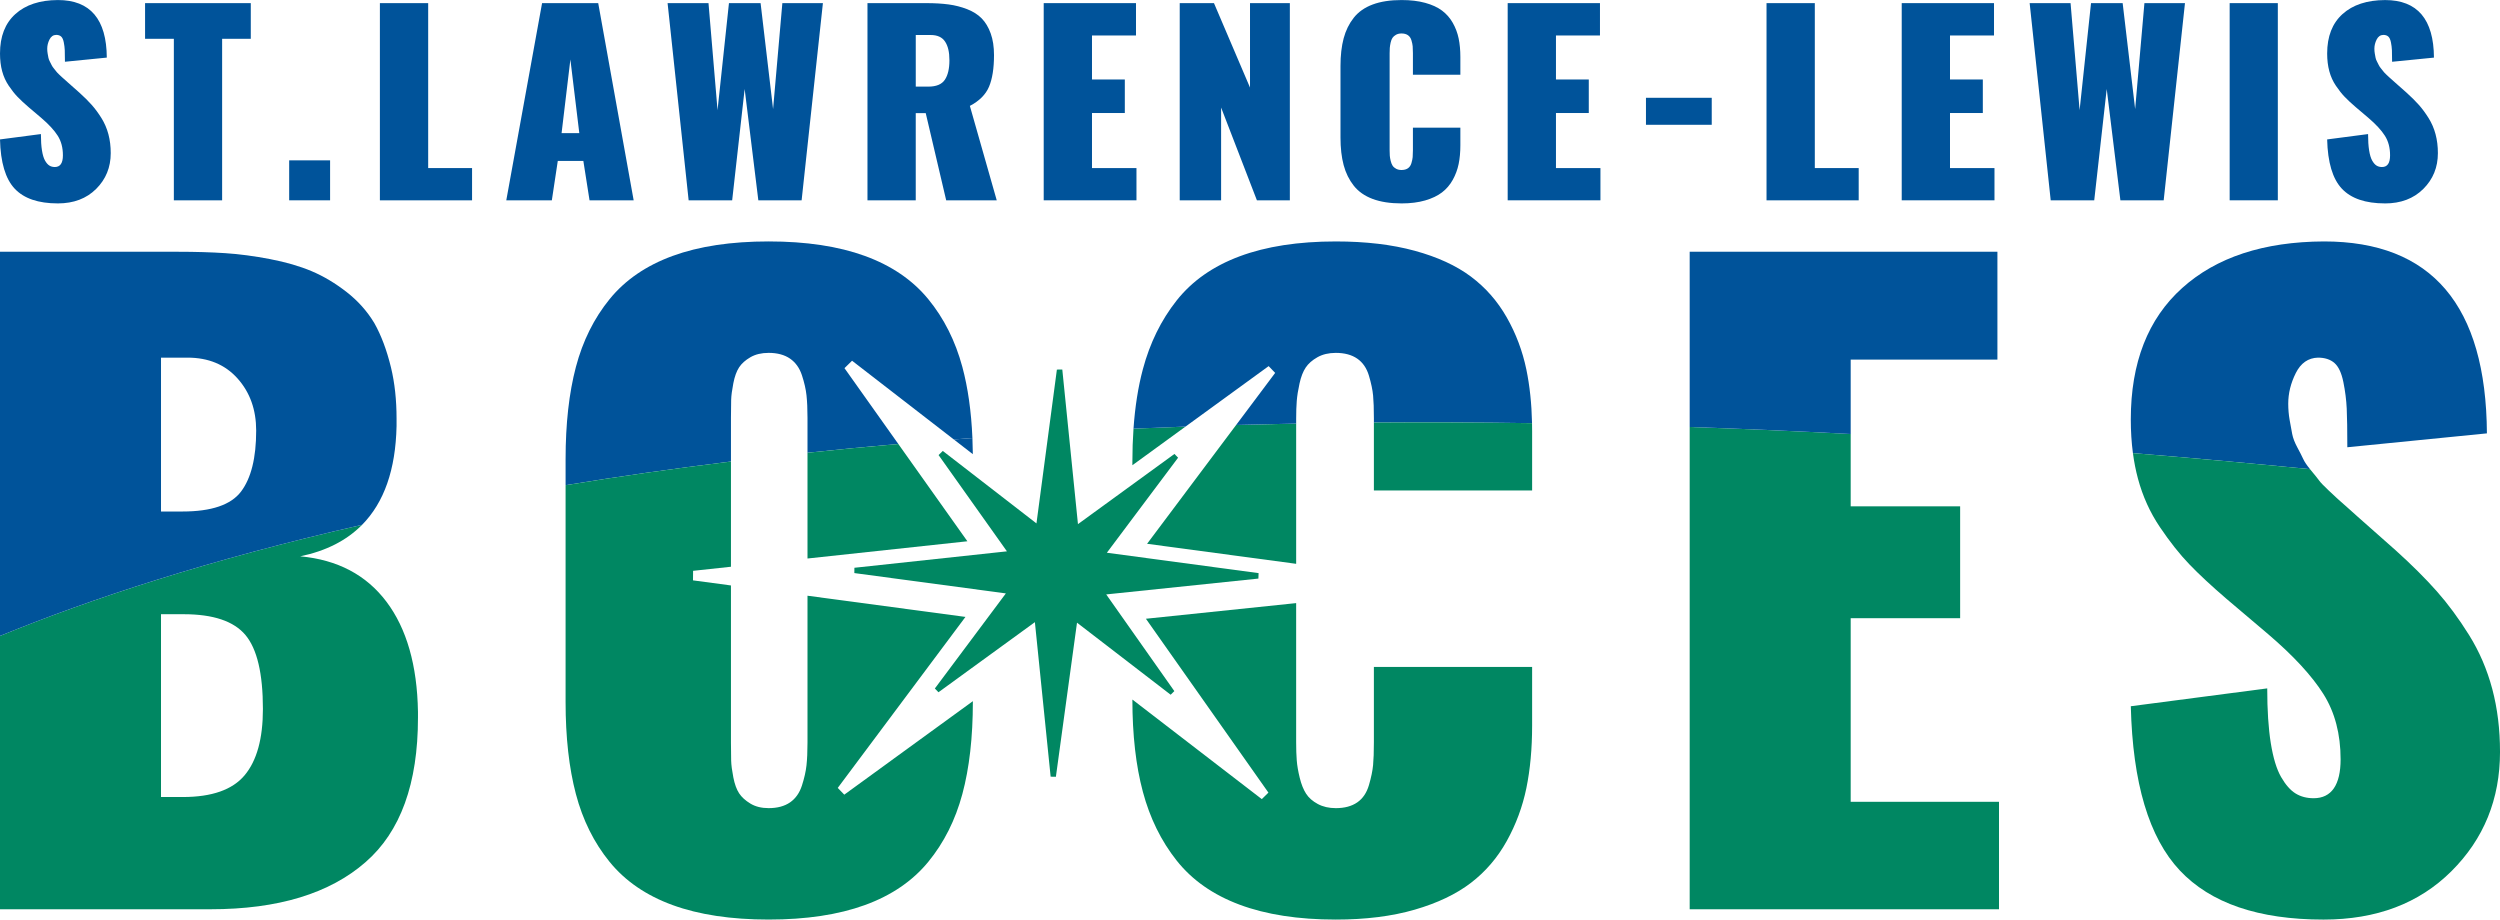 <?xml version="1.0" encoding="UTF-8"?>
<svg xmlns="http://www.w3.org/2000/svg" id="Layer_1" width="51in" height="18.76in" viewBox="0 0 3672.3 1350.72">
  <defs>
    <style>
      .cls-1 {
        fill: #00539a;
      }

      .cls-2 {
        fill: #008762;
      }
    </style>
  </defs>
  <g>
    <path class="cls-1" d="M84.9,298.73c-28.65,0-49.76-7.22-63.33-21.66C8.01,262.63.81,238.52,0,204.74l60.09-7.86c0,9.55.52,17.59,1.57,24.11,1.05,6.52,2.56,11.5,4.54,14.94,1.98,3.44,4.1,5.85,6.38,7.25s4.92,2.1,7.95,2.1c7.92,0,11.88-5.7,11.88-17.12s-2.53-20.79-7.6-28.82c-5.07-8.04-13.19-16.83-24.37-26.38l-18.34-15.55c-6.64-5.7-12.08-10.77-16.33-15.2-4.25-4.42-8.56-9.87-12.93-16.33-4.37-6.46-7.6-13.6-9.7-21.4-2.1-7.8-3.14-16.48-3.14-26.03,0-25.04,7.54-44.34,22.62-57.91C37.7,6.96,58.52.12,85.08,0c47.52,0,71.45,28.19,71.8,84.55l-61.49,6.11c0-7.57-.09-13.25-.26-17.03-.17-3.78-.67-7.69-1.48-11.7-.82-4.02-2.13-6.81-3.93-8.39-1.81-1.57-4.22-2.36-7.25-2.36-4.31.12-7.57,2.39-9.78,6.81-2.21,4.43-3.32,8.91-3.32,13.45,0,2.45.2,4.83.61,7.16.41,2.33.79,4.4,1.14,6.2.35,1.81,1.11,3.79,2.27,5.94,1.16,2.16,2.04,3.87,2.62,5.15.58,1.28,1.75,2.97,3.49,5.07,1.75,2.1,2.91,3.55,3.49,4.37.58.82,1.98,2.27,4.19,4.37,2.21,2.1,3.55,3.35,4.02,3.76.46.41,1.98,1.75,4.54,4.02,2.56,2.27,3.96,3.52,4.19,3.76l16.77,14.85c7.1,6.41,13.13,12.4,18.08,17.99,4.95,5.59,9.7,12.03,14.24,19.3,4.54,7.28,7.95,15.2,10.22,23.76,2.27,8.56,3.41,17.79,3.41,27.69,0,20.85-7.14,38.38-21.4,52.58-14.27,14.21-33.05,21.31-56.34,21.31Z"></path>
    <path class="cls-1" d="M255.37,294.19V56.95h-42.28V4.54h155.3v52.41h-42.1v237.24h-70.93Z"></path>
    <path class="cls-1" d="M424.78,294.19v-58.7h60.1v58.7h-60.1Z"></path>
    <path class="cls-1" d="M558.03,294.19V4.54h70.93v242.3h64.46v47.34h-135.39Z"></path>
    <path class="cls-1" d="M743.69,294.19L796.27,4.54h82.46l52.06,289.64h-64.81l-9.08-57.82h-37.56l-8.73,57.82h-66.91ZM824.92,195.48h26.03l-13.1-108.14-12.93,108.14Z"></path>
    <path class="cls-1" d="M1011.56,294.19L980.63,4.54h60.1l13.28,157.23,16.77-157.23h46.47l18.34,155.65,13.63-155.65h59.57l-31.27,289.64h-63.59l-20.09-163.51-18.34,163.51h-63.94Z"></path>
    <path class="cls-1" d="M1274.25,294.19V4.54h86.47c12.34,0,23.26.64,32.76,1.92,9.49,1.28,18.58,3.61,27.25,6.99,8.67,3.38,15.78,7.89,21.31,13.54,5.53,5.65,9.93,12.99,13.19,22.01,3.26,9.03,4.89,19.65,4.89,31.88,0,19.45-2.45,34.94-7.34,46.47-4.89,11.53-14.27,20.91-28.13,28.13l39.48,138.71h-74.25l-30.05-128.05h-14.67v128.05h-70.93ZM1345.18,127.18h18.52c11.64,0,19.71-3.35,24.19-10.05,4.48-6.7,6.73-16.22,6.73-28.56s-2.13-21.05-6.38-27.51c-4.25-6.46-11.27-9.7-21.05-9.7h-22.01v75.82Z"></path>
    <path class="cls-1" d="M1533.12,294.19V4.54h135.56v47.52h-64.64v64.64h48.22v49.26h-48.22v80.88h65.34v47.34h-136.26Z"></path>
    <path class="cls-1" d="M1732.92,294.19V4.54h50.31l52.93,124.03V4.54h58.52v289.64h-48.39l-52.58-136.26v136.26h-60.79Z"></path>
    <path class="cls-1" d="M2058.69,298.73c-16.54,0-30.66-2.18-42.36-6.55-11.71-4.37-20.96-10.86-27.78-19.48-6.81-8.62-11.77-18.69-14.85-30.22-3.09-11.53-4.63-25.1-4.63-40.7v-104.64c0-15.72,1.54-29.35,4.63-40.88,3.08-11.53,8.04-21.6,14.85-30.22,6.81-8.62,16.07-15.11,27.78-19.48s25.82-6.55,42.36-6.55c13.16,0,24.75,1.37,34.76,4.1,10.02,2.74,18.26,6.52,24.72,11.36,6.46,4.83,11.73,10.83,15.81,17.99,4.08,7.16,6.96,14.82,8.65,22.97,1.69,8.15,2.53,17.24,2.53,27.25v26.03h-69.7v-31.79c0-4.19-.12-7.54-.35-10.04-.23-2.5-.85-5.42-1.83-8.73-.99-3.32-2.71-5.82-5.15-7.51-2.45-1.69-5.59-2.53-9.43-2.53-3.14,0-5.85.64-8.12,1.92-2.27,1.28-3.99,2.79-5.15,4.54s-2.07,4.08-2.71,6.99c-.64,2.91-1.05,5.48-1.22,7.69-.17,2.21-.26,4.83-.26,7.86v142.55c0,3.03.09,5.68.26,7.95s.61,4.83,1.31,7.69c.7,2.85,1.63,5.18,2.79,6.99,1.16,1.81,2.88,3.32,5.15,4.54,2.27,1.22,4.92,1.83,7.95,1.83,3.84,0,6.99-.84,9.43-2.53,2.45-1.69,4.16-4.22,5.15-7.6.99-3.38,1.6-6.32,1.83-8.82.23-2.5.35-5.85.35-10.04v-33.19h69.7v25.85c0,10.13-.85,19.3-2.53,27.51-1.69,8.21-4.57,15.98-8.65,23.32-4.08,7.34-9.35,13.48-15.81,18.43-6.46,4.95-14.71,8.88-24.72,11.79-10.02,2.91-21.6,4.37-34.76,4.37Z"></path>
    <path class="cls-1" d="M2214.66,294.19V4.54h135.56v47.52h-64.64v64.64h48.21v49.26h-48.21v80.88h65.34v47.34h-136.26Z"></path>
    <path class="cls-1" d="M2417.79,183.25v-39.66h96.61v39.66h-96.61Z"></path>
    <path class="cls-1" d="M2594.88,294.19V4.54h70.93v242.3h64.46v47.34h-135.39Z"></path>
    <path class="cls-1" d="M2793.47,294.19V4.54h135.56v47.52h-64.64v64.64h48.21v49.26h-48.21v80.88h65.34v47.34h-136.26Z"></path>
    <path class="cls-1" d="M3012.32,294.19l-30.92-289.64h60.1l13.28,157.23,16.77-157.23h46.47l18.34,155.65,13.62-155.65h59.57l-31.27,289.64h-63.59l-20.09-163.51-18.34,163.51h-63.94Z"></path>
    <path class="cls-1" d="M3275.19,294.19V4.54h70.75v289.64h-70.75Z"></path>
    <path class="cls-1" d="M3503.31,298.73c-28.65,0-49.76-7.22-63.33-21.66-13.57-14.44-20.76-38.55-21.58-72.32l60.1-7.86c0,9.55.52,17.59,1.57,24.11,1.05,6.52,2.56,11.5,4.54,14.94,1.98,3.44,4.11,5.85,6.38,7.25s4.92,2.1,7.95,2.1c7.92,0,11.88-5.7,11.88-17.12s-2.53-20.79-7.6-28.82c-5.07-8.04-13.19-16.83-24.37-26.38l-18.34-15.55c-6.64-5.7-12.08-10.77-16.33-15.2-4.25-4.42-8.56-9.87-12.93-16.33s-7.6-13.6-9.7-21.4c-2.1-7.8-3.14-16.48-3.14-26.03,0-25.04,7.54-44.34,22.62-57.91,15.08-13.57,35.9-20.41,62.45-20.53,47.52,0,71.45,28.19,71.8,84.55l-61.49,6.11c0-7.57-.09-13.25-.26-17.03-.17-3.78-.67-7.69-1.48-11.7-.82-4.02-2.13-6.81-3.93-8.39-1.81-1.57-4.22-2.36-7.25-2.36-4.31.12-7.57,2.39-9.78,6.81-2.21,4.43-3.32,8.91-3.32,13.45,0,2.45.2,4.83.61,7.16.41,2.33.79,4.4,1.14,6.2.35,1.81,1.11,3.79,2.27,5.94,1.16,2.16,2.04,3.87,2.62,5.15.58,1.28,1.75,2.97,3.49,5.07,1.75,2.1,2.91,3.55,3.49,4.37.58.82,1.98,2.27,4.19,4.37,2.21,2.1,3.55,3.35,4.02,3.76.46.41,1.98,1.75,4.54,4.02,2.56,2.27,3.96,3.52,4.19,3.76l16.77,14.85c7.1,6.41,13.13,12.4,18.08,17.99,4.95,5.59,9.7,12.03,14.24,19.3,4.54,7.28,7.95,15.2,10.22,23.76s3.41,17.79,3.41,27.69c0,20.85-7.13,38.38-21.4,52.58-14.27,14.21-33.05,21.31-56.34,21.31Z"></path>
  </g>
  <g>
    <path class="cls-2" d="M440.97,817.14c37.93-7.84,68.24-23.28,90.93-46.3C307.33,821.92,132.74,879.82,0,934.07v401.5h309.31c99.03,0,174.95-23.09,227.77-69.31,51.25-44.66,76.89-115.34,76.89-212.05v-8.73c-1.17-68.34-16.61-122.23-46.31-161.66-29.72-39.41-71.94-61.64-126.69-66.69ZM359.41,1138.68c-17.88,21.36-48.16,32.03-90.88,32.03h-32.03v-268.53h33.2c43.48,0,73.77,10.2,90.86,30.58,17.09,20.39,25.64,56.61,25.64,108.64,0,43.5-8.94,75.92-26.8,97.28Z"></path>
    <path class="cls-1" d="M582.52,626.06v-11.06c0-27.56-2.72-52.61-8.16-75.14-6.22-25.62-14.38-47.38-24.47-65.25-10.48-17.47-24.08-32.7-40.78-45.72-16.7-13-33.8-23.2-51.27-30.58s-37.86-13.3-61.16-17.77c-23.31-4.47-45.25-7.38-65.83-8.73s-43.69-2.05-69.31-2.05H0v564.31c132.74-54.26,307.33-112.15,531.9-163.24,32.36-32.83,49.24-81.08,50.61-144.77ZM354.16,721.89c-14.75,19.62-43.48,29.42-86.2,29.42h-31.45v-226.02h39.03c30.67,0,55.14,10.2,73.39,30.58,18.25,20.39,27.38,45.92,27.38,76.61,0,40-7.39,69.8-22.14,89.41Z"></path>
    <path class="cls-1" d="M1073.72,613.84c0-11.27.09-20.11.3-26.52.19-6.41,1.27-14.55,3.2-24.45s4.77-17.67,8.45-23.3,9.22-10.58,16.59-14.86,16.31-6.42,26.8-6.42c12.81,0,23.3,2.83,31.45,8.45,8.16,5.64,13.97,13.8,17.47,24.47,3.5,10.69,5.73,20.48,6.7,29.42s1.47,20,1.47,33.2v51.16c43.36-4.6,87.82-8.9,133.4-12.87l-79.08-111.38,11.14-10.92,149.46,115.64c9.07-.69,18.18-1.38,27.33-2.04-1.67-39.17-6.6-74-14.78-104.44-10.3-38.25-27-71.45-50.09-99.61-23.11-28.16-54.17-49.31-93.2-63.5-39.03-14.17-86.12-21.27-141.27-21.27s-102.14,7.09-140.97,21.27c-38.84,14.19-69.72,35.34-92.62,63.5s-39.42,61.36-49.52,99.61-15.14,83.41-15.14,135.44v38.23c76.51-12.59,157.42-24.26,242.91-34.78v-64.03Z"></path>
    <path class="cls-2" d="M1301.13,1122.94l-60.96,44.31-9.58-9.93,187.59-251.18-232.03-31.12v215.9c0,13.2-.5,24.27-1.47,33.2s-3.2,18.83-6.7,29.7-9.31,19.14-17.47,24.77-18.64,8.44-31.45,8.44c-10.48,0-19.42-2.22-26.8-6.69s-12.91-9.52-16.59-15.14-6.52-13.41-8.45-23.31-3.02-18.16-3.2-24.75c-.2-6.59-.3-15.34-.3-26.22v-230.98l-55.76-7.48.15-14.01,55.61-5.99v-154.59c-85.49,10.52-166.39,22.2-242.91,34.78v318.27c0,52.05,5.05,97.19,15.14,135.44s26.61,71.45,49.52,99.61,53.78,49.33,92.62,63.5c38.83,14.16,85.81,21.25,140.97,21.25s102.23-7.09,141.27-21.25c39.03-14.17,70.09-35.34,93.2-63.5,23.09-28.16,39.8-61.36,50.09-99.61,10.28-38.25,15.44-83.39,15.44-135.44v-1l-114.95,83.56-12.97,9.46Z"></path>
    <path class="cls-1" d="M1429.02,667.09c-.08-8.06-.29-15.94-.62-23.67-9.16.67-18.26,1.35-27.33,2.04l27.95,21.62Z"></path>
    <path class="cls-2" d="M1186.15,820.34l234.86-25.31-101.46-142.9c-45.58,3.97-90.03,8.27-133.4,12.87v155.34Z"></path>
    <path class="cls-2" d="M1863.22,1164.23l-9.73,9.56-190.11-146.27c0,52.01,5.15,97.22,15.44,135.64,10.28,38.45,26.8,72.05,49.52,100.78,22.72,28.73,53.58,50.38,92.61,64.94s86.11,21.84,141.27,21.84c43.88,0,82.52-4.86,115.92-14.56s60.88-22.81,82.44-39.31c21.55-16.5,39.11-36.98,52.7-61.45s23.2-50.39,28.84-77.77c5.62-27.38,8.45-57.97,8.45-91.75v-86.22h-232.44v110.69c0,13.98-.39,25.16-1.17,33.5s-2.81,18.16-6.11,29.41c-3.3,11.27-9.02,19.72-17.17,25.34s-18.66,8.44-31.47,8.44c-10.09,0-18.94-2.03-26.5-6.11-7.58-4.08-13.31-9.12-17.19-15.14s-6.98-13.78-9.31-23.3c-2.34-9.52-3.8-18.06-4.38-25.64-.59-7.56-.88-16.41-.88-26.5v-204.49l-220.69,22.98,179.96,255.4Z"></path>
    <path class="cls-2" d="M1665.02,629.62c-1.09,15.56-1.64,31.84-1.64,48.87v4.85l78.06-56.78c-25.76.92-51.23,1.94-76.42,3.06Z"></path>
    <path class="cls-2" d="M1684.98,798.74l218.98,29.41v-206.01c-29.75.55-59.13,1.24-88.17,2.05l-130.81,174.54Z"></path>
    <path class="cls-1" d="M2250.44,621.54c-.61-28.64-3.39-54.9-8.33-78.76-5.64-27.19-15.25-52.72-28.84-76.61-13.59-23.88-31.16-43.88-52.7-60-21.56-16.11-49.03-28.73-82.44-37.86s-72.05-13.7-115.92-13.7c-55.16,0-102.23,7.28-141.27,21.84s-69.89,36.22-92.61,64.95c-22.72,28.75-39.23,62.34-49.52,100.78-6.95,25.96-11.54,55.11-13.8,87.44,25.19-1.12,50.66-2.14,76.42-3.06l122.11-88.82,9.57,9.96-57.33,76.5c29.04-.81,58.42-1.49,88.17-2.05v-7.15c0-10.09.28-18.83.88-26.2.58-7.38,1.94-15.92,4.08-25.64,2.12-9.7,5.14-17.47,9.03-23.3,3.88-5.81,9.61-10.86,17.19-15.14,7.56-4.28,16.59-6.42,27.08-6.42,12.81,0,23.31,2.83,31.47,8.45,8.16,5.64,13.88,14,17.17,25.06s5.33,20.78,6.11,29.12,1.17,19.52,1.17,33.48v6.26c75.24-.55,152.66-.28,232.31.86Z"></path>
    <path class="cls-2" d="M2018.13,620.68v99.76h232.44v-86.8c0-4.08-.04-8.11-.13-12.1-79.65-1.14-157.07-1.41-232.31-.86Z"></path>
    <path class="cls-2" d="M2718.51,908.01h160.78v-164.28h-160.78v-106.25c-80.77-4.26-159.6-7.67-236.5-10.3v708.39h454.36v-157.86h-217.86v-269.7Z"></path>
    <path class="cls-1" d="M2718.51,528.2h215.53v-158.44h-452.03v257.42c76.9,2.62,155.73,6.04,236.5,10.3v-109.28Z"></path>
    <path class="cls-1" d="M3383.36,674.42c-1.94-4.27-4.86-10-8.73-17.19-3.89-7.19-6.42-13.78-7.58-19.8s-2.42-12.91-3.78-20.69c-1.36-7.77-2.03-15.73-2.03-23.89,0-15.14,3.69-30.09,11.06-44.84s18.25-22.33,32.62-22.72c10.09,0,18.14,2.62,24.17,7.86,6.02,5.25,10.39,14.56,13.11,27.97s4.36,26.41,4.95,39.03c.58,12.62.88,31.55.88,56.78l205.05-20.39c-1.17-187.95-80.98-281.94-239.42-281.94-88.55.41-157.97,23.22-208.25,68.45-50.3,45.25-75.44,109.61-75.44,193.11,0,17.33,1.04,33.79,3.11,49.39,84.8,6.96,171.5,14.8,260.15,23.56-4.83-5.98-8.13-10.88-9.86-14.7Z"></path>
    <path class="cls-2" d="M3660.94,1011.98c-7.58-28.53-18.94-54.94-34.08-79.22-15.16-24.27-30.98-45.72-47.48-64.36s-36.59-38.64-60.28-60.02l-55.92-49.5c-.78-.78-5.45-4.95-13.98-12.53-8.55-7.56-13.59-12.03-15.14-13.39-1.56-1.36-6.03-5.53-13.41-12.53-7.38-6.98-12.05-11.84-13.98-14.56s-5.83-7.56-11.64-14.56c-.62-.75-1.21-1.47-1.79-2.19-88.65-8.76-175.35-16.6-260.15-23.56,1.73,13.07,4.19,25.55,7.38,37.41,6.98,26.02,17.77,49.8,32.33,71.36s28.92,39.72,43.11,54.47c14.17,14.75,32.33,31.64,54.47,50.67l61.16,51.84c37.28,31.84,64.36,61.17,81.27,87.97,16.89,26.8,25.34,58.83,25.34,96.11s-13.2,57.08-39.61,57.08c-10.11,0-18.95-2.33-26.52-6.98-7.58-4.66-14.67-12.72-21.27-24.17s-11.64-28.06-15.14-49.81-5.23-48.55-5.23-80.39l-200.39,26.22c2.72,112.62,26.69,193.02,71.94,241.17s115.64,72.22,211.17,72.22c77.66,0,140.28-23.69,187.86-71.06,47.56-47.38,71.36-105.81,71.36-175.34,0-33-3.8-63.78-11.36-92.33Z"></path>
  </g>
  <polygon class="cls-2" points="1255.05 833.96 1254.97 841.75 1477.53 871.61 1373.21 1011.29 1378.54 1016.81 1412.44 992.17 1419.65 986.91 1520.17 913.83 1543.3 1140.82 1551.02 1140.97 1582.04 914.6 1719.6 1020.44 1725.01 1015.13 1624.94 873.1 1848.47 849.83 1848.77 841.82 1625.89 811.88 1730.51 672.28 1725.19 666.74 1583.43 769.86 1560.43 542.76 1552.49 542.82 1522.48 768.79 1384.9 662.34 1378.7 668.42 1479.1 809.82 1255.05 833.96"></polygon>
</svg>
